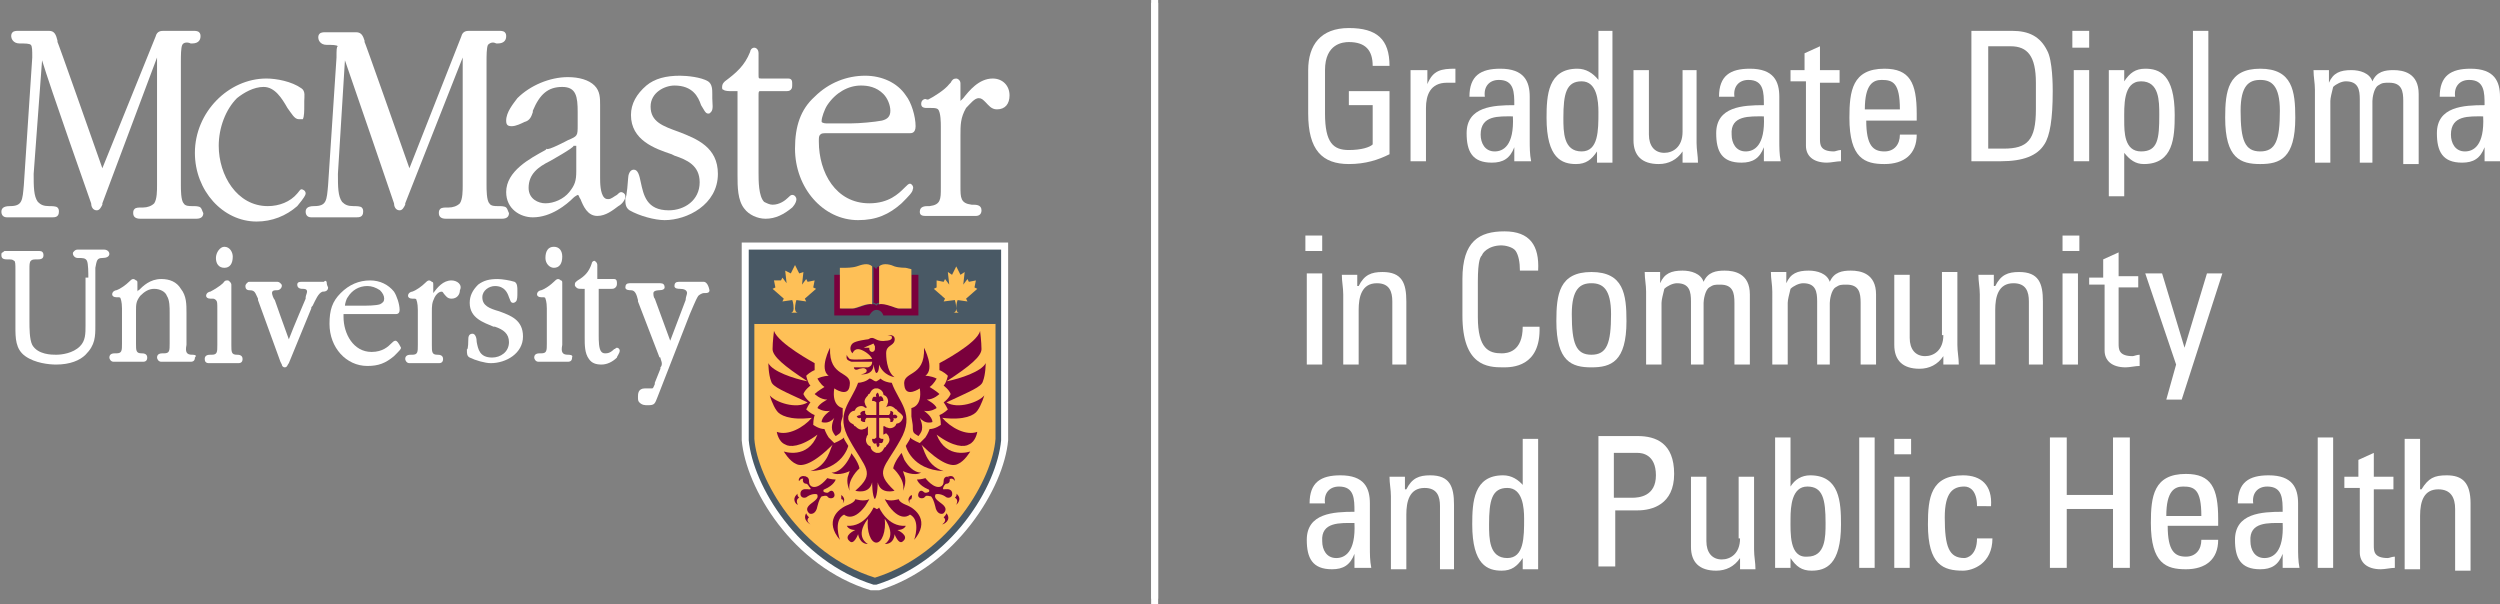 <svg xmlns="http://www.w3.org/2000/svg" xmlns:xlink="http://www.w3.org/1999/xlink" version="1.1" id="Layer_1" x="0px" y="0px" viewBox="0 0 178.3 43.1" style="enable-background:new 0 0 178.3 43.1;" xml:space="preserve"><rect x="0" y="0" width="178.3" height="43.1" fill="#808080" stroke="none"/> <style type="text/css"> .st0{clip-path:url(#SVGID_00000021109494319154935070000002115659950015338399_);fill:#FFFFFF;} .st1{fill:#FFFFFF;} .st2{fill:#495965;} .st3{fill:#FEC057;} .st4{fill:#7A003C;} </style> <g> <g> <defs> <rect id="SVGID_1_" y="2.2" width="72" height="39.9"></rect> </defs> <clipPath id="SVGID_00000080921847466247673810000012184611913794234558_"> <use xlink:href="#SVGID_1_" style="overflow:visible;"></use> </clipPath> <path style="clip-path:url(#SVGID_00000080921847466247673810000012184611913794234558_);fill:#FFFFFF;" d="M14.3,14.8 c-0.1-0.1-0.4-0.1-0.5-0.1c0,0,0,0-0.1,0c-0.2,0-0.5,0-0.6-0.2c-0.2-0.2-0.2-1-0.2-1.3v-0.1V4.6c0-0.1,0-0.2,0-0.2 c0-0.4,0-1,0.1-1.2C13.1,3,13.4,3,13.6,3.1c0,0,0.1,0,0.1,0c0.5,0,0.6-0.3,0.6-0.5c0-0.1,0-0.2-0.1-0.3c-0.1-0.1-0.3-0.1-0.4-0.1 c0,0-0.1,0-0.1,0h-2c-0.2,0-0.5,0-0.6,0.4L7.3,12c-0.6-1.7-3.2-9.1-3.2-9c0-0.1,0-0.1,0-0.1C4,2.5,3.9,2.2,3.5,2.2H1.4 c0,0-0.1,0-0.1,0c-0.1,0-0.3,0-0.4,0.1C0.8,2.4,0.8,2.5,0.8,2.6c0,0.1,0.1,0.5,0.6,0.5c0.4,0,0.7,0,0.8,0.1 c0.1,0.1,0.1,0.4,0.1,0.9c0,0-0.6,9.1-0.6,9.1c-0.1,1.1-0.1,1.5-1,1.5c-0.5,0-0.6,0.2-0.6,0.4c0,0.2,0.1,0.4,0.4,0.4 c0.3,0,0.5,0,0.8,0c0.3,0,0.5,0,0.8,0c0.3,0,0.5,0,0.8,0c0.3,0,0.6,0,0.8,0c0.2,0,0.5,0,0.5-0.4c0-0.1,0-0.2-0.1-0.3 c-0.1-0.1-0.4-0.1-0.6-0.1h0c-0.4,0-0.6-0.1-0.8-0.3c-0.3-0.4-0.3-1.1-0.3-2L3,4.3C3.5,6,6.5,14.5,6.5,14.5l0,0 c0,0.2,0.1,0.5,0.4,0.5c0.2,0,0.3-0.2,0.4-0.4c0,0,0,0,0-0.1l3.9-10.4v9v0.1c0,0.4,0,1-0.2,1.3c-0.2,0.2-0.5,0.3-0.8,0.3 c0,0,0,0-0.1,0c-0.2,0-0.4,0-0.5,0.1c-0.1,0.1-0.1,0.2-0.1,0.3c0,0.2,0.1,0.4,0.5,0.4c0.4,0,0.7,0,1.1,0c0.4,0,0.7,0,1.1,0 c0.3,0,0.6,0,0.9,0c0.3,0,0.6,0,0.9,0c0.4,0,0.5-0.2,0.5-0.4C14.4,15,14.4,14.9,14.3,14.8"></path> <path style="clip-path:url(#SVGID_00000080921847466247673810000012184611913794234558_);fill:#FFFFFF;" d="M21.3,8.5 c-0.3,0-0.5-0.4-0.8-0.8c-0.4-0.7-0.9-1.5-1.7-1.5c-0.7,0-1.4,0.4-1.9,0.8c-0.8,0.8-1.3,2.1-1.3,3.4c0,2.1,1.3,4.3,3.5,4.3 c0.8,0,1.6-0.3,2.1-0.9c0,0,0,0,0,0c0.1-0.1,0.2-0.3,0.3-0.3c0.1,0,0.3,0.1,0.3,0.3c0,0.1-0.1,0.3-0.6,0.9 c-0.8,0.7-1.8,1.1-2.9,1.1c-2.4,0-4.4-2.2-4.4-4.9c0-2.9,2.4-5.3,5.1-5.3c0.7,0,1.8,0.2,2.5,0.7c0.3,0.2,0.2,0.6,0.2,0.9 c0,0.1,0,0.1,0,0.2c0,0,0,0.1,0,0.1c0,0.4,0,0.8-0.1,1C21.5,8.5,21.4,8.5,21.3,8.5"></path> <path style="clip-path:url(#SVGID_00000080921847466247673810000012184611913794234558_);fill:#FFFFFF;" d="M36.1,14.8 c-0.1-0.1-0.4-0.1-0.5-0.1c0,0,0,0-0.1,0c-0.2,0-0.5,0-0.6-0.2c-0.2-0.2-0.2-1-0.2-1.3v-0.1V4.6c0-0.1,0-0.2,0-0.2 c0-0.4,0-1,0.1-1.2C35,3,35.2,3,35.4,3.1c0,0,0.1,0,0.1,0c0.5,0,0.6-0.3,0.6-0.5c0-0.1,0-0.2-0.1-0.3c-0.1-0.1-0.3-0.1-0.4-0.1 c0,0-0.1,0-0.1,0h-2c-0.2,0-0.5,0-0.6,0.4L29.2,12c-0.6-1.7-3.2-9.1-3.2-9c0-0.1,0-0.1,0-0.1c-0.1-0.3-0.2-0.6-0.6-0.6h-2.1 c0,0-0.1,0-0.1,0c-0.1,0-0.3,0-0.4,0.1c-0.1,0.1-0.1,0.2-0.1,0.3c0,0.1,0.1,0.5,0.6,0.5c0.4,0,0.7,0,0.8,0.1C24,3.3,24,3.6,24,4.1 c0,0-0.6,9.1-0.6,9.1c-0.1,1.1-0.1,1.5-1,1.5c-0.5,0-0.6,0.2-0.6,0.4c0,0.2,0.1,0.4,0.4,0.4c0.3,0,0.5,0,0.8,0c0.3,0,0.5,0,0.8,0 c0.3,0,0.5,0,0.8,0c0.3,0,0.6,0,0.8,0c0.2,0,0.5,0,0.5-0.4c0-0.1,0-0.2-0.1-0.3c-0.1-0.1-0.4-0.1-0.6-0.1h0 c-0.4,0-0.6-0.1-0.8-0.3c-0.3-0.4-0.3-1.1-0.3-2l0.5-8.1c0.6,1.7,3.5,10.2,3.5,10.2l0,0c0,0.2,0.1,0.5,0.4,0.5 c0.2,0,0.3-0.2,0.4-0.4c0,0,0,0,0-0.1L33,4.1v9l0,0.1c0,0.4,0,1-0.2,1.3c-0.2,0.2-0.5,0.3-0.8,0.3c0,0,0,0-0.1,0 c-0.2,0-0.4,0-0.5,0.1c-0.1,0.1-0.1,0.2-0.1,0.3c0,0.2,0.1,0.4,0.5,0.4c0.4,0,0.7,0,1.1,0c0.4,0,0.7,0,1.1,0c0.3,0,0.6,0,0.9,0 c0.3,0,0.6,0,0.9,0c0.4,0,0.5-0.2,0.5-0.4C36.2,15,36.2,14.9,36.1,14.8"></path> </g> <path class="st1" d="M39.2,11.5c-0.8,0.4-1.5,0.9-1.5,1.9c0,0.8,0.7,1.1,1.2,1.1c0.6,0,1.3-0.3,1.7-0.8c0.4-0.5,0.5-0.8,0.5-1.5 v-1.3c0,0,0,0,0-0.1c0-0.3,0-0.4,0-0.4c0,0,0,0,0,0c0,0,0,0,0,0c0,0-0.1,0-0.1,0c0,0-0.1,0-0.1,0l0,0C41,10.5,39.2,11.5,39.2,11.5 M40.5,10c0.7-0.3,0.7-0.3,0.7-1.1V8c0-1.1-0.1-1.8-1.1-1.8c-1,0-1.6,0.5-2.1,1.7c0,0,0,0.1,0,0.1c-0.1,0.3-0.2,0.6-0.6,0.7 c-0.2,0.1-0.6,0.3-0.9,0.3c-0.3,0-0.4-0.1-0.4-0.4c0-0.6,0.5-1.2,0.8-1.6c0.9-0.9,2.3-1.5,3.6-1.5c0.8,0,1.5,0.2,1.9,0.6 c0.4,0.4,0.4,0.9,0.4,1.4l0,0.2v5v0c0,0.3,0,1.1,0.3,1.4c0.1,0.1,0.2,0.1,0.3,0.1c0.2,0,0.4-0.2,0.6-0.3c0.1-0.1,0.2-0.2,0.3-0.2 c0.1,0,0.3,0.1,0.3,0.3c0,0.3-0.3,0.6-0.5,0.7l0,0c-0.4,0.3-0.9,0.7-1.5,0.7c-0.7,0-1-0.7-1.2-1.2c-0.1-0.1-0.1-0.3-0.2-0.3 c0,0,0,0,0,0c0,0,0,0,0,0c0,0-0.2,0.1-0.3,0.2c-0.5,0.5-1.6,1.4-2.9,1.4c-0.9,0-1.9-0.6-1.9-1.8c0-1.5,1.7-2.4,2.8-3l0.1-0.1 C39,10.8,40.5,10,40.5,10"></path> <path class="st1" d="M44.8,12.7L44.8,12.7c0-0.2,0.1-0.6,0.4-0.6c0.3,0,0.4,0.4,0.5,0.9c0.2,0.9,0.4,2,2,2c1.1,0,2.2-0.7,2.2-2 c0-1.2-0.9-1.6-1.8-1.9c0,0-0.2-0.1-0.2-0.1c-1.2-0.4-2.9-1-2.9-2.8c0-0.8,0.4-1.5,1.1-2.1c0.6-0.5,1.4-0.7,2.4-0.7 c0.5,0,1.5,0.1,2,0.4c0.3,0.2,0.3,0.6,0.3,0.9c0,0.1,0,0.1,0,0.2c0,0,0,0.1,0,0.1c0,0.4,0.1,0.8-0.1,1c-0.1,0.1-0.1,0.1-0.2,0.1 c-0.2,0-0.3-0.3-0.5-0.6c-0.2-0.6-0.6-1.4-1.9-1.4c-0.7,0-1.7,0.5-1.7,1.5c0,1.1,0.9,1.4,2,1.8c1.3,0.5,2.8,1.1,2.8,3 c0,2.2-2.2,3.3-3.8,3.3c-0.7,0-1.8-0.3-2.5-0.7c-0.3-0.2-0.3-0.5-0.3-0.8l0-0.1C44.7,14.2,44.8,12.7,44.8,12.7"></path> <path class="st1" d="M56.8,14.2c0-0.1-0.1-0.3-0.3-0.3c-0.1,0-0.2,0.1-0.3,0.2c-0.2,0.2-0.6,0.5-1.1,0.5c-0.2,0-0.4-0.1-0.6-0.2 c-0.4-0.4-0.4-1.5-0.4-2.1v0V6.8c0-0.2,0-0.3,0.1-0.3c0,0,0.2,0,0.3,0c0.1,0,0.1,0,0.2,0h1.1c0.1,0,0.1,0,0.2,0 c0.2,0,0.3,0,0.4-0.1c0.1-0.1,0.1-0.2,0.1-0.4c0-0.2,0-0.4-0.3-0.4c0,0-1.9,0-1.9,0c-0.2,0-0.2,0-0.2-0.3V3.8 c0-0.3-0.2-0.4-0.3-0.4c-0.2,0-0.3,0.2-0.3,0.3c-0.4,1-1,1.5-1.8,2.1c0,0,0,0,0,0c-0.1,0.1-0.2,0.2-0.2,0.4c0,0.1,0,0.2,0.1,0.2 c0.1,0.1,0.4,0.1,0.6,0.1c0,0,0,0,0.1,0c0,0,0.1,0,0.1,0c0.1,0,0.2,0,0.2,0c0,0,0,0,0,0.2v5.5l0,0.3c0,0.8,0,1.8,0.5,2.4 c0.3,0.4,0.9,0.7,1.5,0.7c0.7,0,1.3-0.3,1.9-0.8C56.5,14.8,56.8,14.5,56.8,14.2"></path> <path class="st1" d="M59,7.5c0.6-0.9,1.5-1.4,2.4-1.4c0.5,0,1.1,0.1,1.6,0.6c0.3,0.3,0.5,0.8,0.5,1.2c0,0.4-0.2,0.6-0.6,0.7 c-0.5,0.1-1.6,0.2-2.2,0.2h-1.6c0,0-0.1,0-0.1,0c-0.1,0-0.3,0-0.4-0.1c0,0,0,0,0-0.1C58.6,8.4,58.8,7.8,59,7.5 M64.9,13.1 c-0.1,0-0.2,0.1-0.4,0.3c-0.4,0.4-1.1,1.1-2.5,1.1c-2.4,0-3.6-2.2-3.6-4.4c0-0.3,0-0.4,0.1-0.5c0.1-0.1,0.2-0.1,0.5-0.1l0.1,0h5.8 c0.1,0,0.4,0,0.4-0.5c0-0.7-0.3-1.7-0.7-2.2c-0.6-0.9-1.7-1.4-2.9-1.4c-1.3,0-2.6,0.5-3.6,1.5c-1,0.9-1.4,2.1-1.4,3.7 c0,2.8,2,5.1,4.5,5.1c1.3,0,2.2-0.4,3.1-1.2l0,0c0.5-0.5,0.8-0.8,0.8-1C65.2,13.3,65,13.1,64.9,13.1"></path> <path class="st1" d="M70.8,5.6c-1,0-1.7,0.9-2.1,1.4c-0.1,0.1-0.1,0.1-0.2,0.2c0,0,0-0.1,0-0.2c0,0,0,0,0-0.1V6l0,0 c0-0.1,0-0.2-0.1-0.3c0,0-0.1-0.1-0.2-0.1c-0.2,0-0.3,0.1-0.4,0.3c0,0,0,0-0.1,0.1c-0.3,0.4-1.1,0.9-1.5,1.1c0,0-0.1,0-0.1,0 C66,7,65.7,7.1,65.7,7.4c0,0.2,0.1,0.3,0.4,0.3h0.3c0.2,0,0.4,0,0.5,0.1c0.2,0.2,0.2,1,0.2,1.2l0,0.1v4c0,0.1,0,0.2,0,0.3 c0,0.8,0,1.2-0.8,1.3c0,0-0.1,0-0.1,0c-0.2,0-0.6,0-0.6,0.4c0,0.2,0.1,0.3,0.4,0.3c0.3,0,0.6,0,0.9,0c0.3,0,0.6,0,0.9,0 c0.3,0,0.6,0,0.9,0c0.3,0,0.6,0,0.9,0c0.2,0,0.4-0.1,0.4-0.4c0-0.4-0.4-0.4-0.6-0.4c0,0-0.1,0-0.1,0c-0.8-0.1-0.8-0.5-0.8-1.3 c0-0.1,0-0.2,0-0.3V9.8V9.7c0-0.8,0-1.3,0.4-2C69.2,7.4,69.5,7,69.8,7c0.2,0,0.3,0.1,0.5,0.3c0.2,0.2,0.4,0.5,0.8,0.5 c0.6,0,0.9-0.4,0.9-1C72,6.1,71.5,5.6,70.8,5.6"></path> <path class="st1" d="M6.3,19.8L6.3,19.8c0-0.3,0-1-0.1-1.2c-0.1-0.2-0.3-0.2-0.6-0.2h0c-0.1,0-0.2,0-0.3-0.1c0,0-0.1-0.1-0.1-0.2 c0-0.1,0-0.1,0.1-0.2c0.1-0.1,0.2-0.1,0.3-0.1c0.2,0,0.3,0,0.5,0c0.2,0,0.3,0,0.5,0c0.1,0,0.3,0,0.4,0c0.1,0,0.3,0,0.4,0 c0.3,0,0.4,0.2,0.4,0.3c0,0.2-0.2,0.3-0.5,0.3c-0.4,0-0.4,0.2-0.5,0.7c0,0.1,0,0.1,0,0.2c0,0,0,3.9,0,3.9c0,0.8,0,1.4-0.7,2.1 C5.7,25.7,5,26,4,26c-0.5,0-1.5-0.1-2.2-0.6c-0.7-0.5-0.7-1.3-0.7-2.1v-0.1v-3.9v-0.1c0-0.3,0-0.6-0.1-0.6 c-0.1-0.1-0.2-0.1-0.5-0.1c-0.3,0-0.4-0.1-0.4-0.3c0-0.1,0-0.2,0.1-0.2c0.1-0.1,0.1-0.1,0.2-0.1c0.2,0,0.4,0,0.6,0 c0.2,0,0.4,0,0.6,0c0.2,0,0.4,0,0.6,0c0.2,0,0.4,0,0.6,0c0.2,0,0.3,0.1,0.3,0.3c0,0.2-0.1,0.3-0.4,0.3c-0.3,0-0.4,0-0.5,0.1 c-0.1,0.1-0.1,0.3-0.1,0.6v0.1v3.5v0.1c0,0.5,0,1.3,0.2,1.7c0.4,0.7,1.4,0.7,1.7,0.7c0.4,0,1.2-0.1,1.7-0.6 c0.4-0.4,0.4-0.9,0.4-1.5v0V19.8z"></path> <path class="st1" d="M13.7,25.3C13.7,25.3,13.7,25.3,13.7,25.3c-0.4,0-0.5-0.2-0.4-0.7c0-0.1,0-0.1,0-0.2v-2v-0.1 c0-0.6,0-1.2-0.4-1.7c-0.3-0.5-0.8-0.7-1.4-0.7c-0.8,0-1.3,0.5-1.6,0.8c0,0-0.1,0-0.1,0.1v-0.6l0,0c0-0.1,0-0.2-0.1-0.2 c0,0-0.1-0.1-0.2-0.1c-0.1,0-0.2,0.1-0.3,0.2c0,0,0,0,0,0c-0.2,0.2-0.6,0.5-0.9,0.6c0,0,0,0,0,0c-0.1,0-0.3,0.1-0.3,0.3 c0,0.1,0.1,0.2,0.3,0.2h0.1c0.1,0,0.2,0,0.2,0.1c0,0,0.1,0.2,0.1,0.7v0v2.3c0,0.1,0,0.1,0,0.2c0,0.5,0,0.7-0.4,0.7c0,0,0,0-0.1,0 c-0.1,0-0.4,0-0.4,0.3c0,0.1,0.1,0.3,0.3,0.3c0.2,0,0.4,0,0.5,0c0.2,0,0.4,0,0.5,0c0.2,0,0.3,0,0.5,0c0.2,0,0.4,0,0.6,0 c0.2,0,0.3-0.1,0.3-0.3c0-0.3-0.3-0.3-0.4-0.3c0,0,0,0,0,0c-0.4,0-0.4-0.2-0.4-0.7c0-0.1,0-0.1,0-0.2v-2.1c0-0.5,0-0.7,0.3-1.1 c0.3-0.3,0.6-0.5,1-0.5c0.4,0,0.8,0.2,0.9,0.5c0.2,0.3,0.2,0.8,0.2,1.2v2c0,0.1,0,0.1,0,0.2c0,0.5,0,0.7-0.4,0.7c0,0,0,0-0.1,0 c-0.1,0-0.4,0-0.4,0.3c0,0.1,0.1,0.3,0.3,0.3c0.2,0,0.4,0,0.5,0c0.2,0,0.4,0,0.5,0c0.2,0,0.3,0,0.5,0c0.2,0,0.4,0,0.6,0 c0.2,0,0.3-0.1,0.3-0.3C14.1,25.3,13.8,25.3,13.7,25.3"></path> <path class="st1" d="M16.5,24.4c0,0.1,0,0.1,0,0.2c0,0.5,0,0.7,0.4,0.7c0,0,0,0,0,0c0.1,0,0.4,0,0.4,0.3c0,0.2-0.1,0.3-0.3,0.3 c-0.2,0-0.4,0-0.6,0c-0.2,0-0.3,0-0.5,0c-0.2,0-0.4,0-0.5,0c-0.2,0-0.4,0-0.5,0c-0.2,0-0.3-0.1-0.3-0.3c0-0.3,0.3-0.3,0.4-0.3 c0,0,0,0,0.1,0c0.4,0,0.4-0.2,0.4-0.7c0-0.1,0-0.1,0-0.2v-2.3v0c0-0.5,0-0.6-0.1-0.7c0,0-0.1-0.1-0.2-0.1H15 c-0.2,0-0.3-0.1-0.3-0.2c0-0.2,0.2-0.3,0.3-0.3c0,0,0,0,0,0c0.2-0.1,0.7-0.4,0.9-0.6c0,0,0,0,0,0c0.1-0.1,0.1-0.2,0.3-0.2 c0.1,0,0.1,0,0.2,0.1c0.1,0.1,0.1,0.2,0.1,0.2v0V24.4z M15.4,18.4c0-0.4,0.3-0.8,0.6-0.8c0.4,0,0.6,0.4,0.6,0.7 c0,0.5-0.2,0.8-0.6,0.8C15.6,19.1,15.4,18.8,15.4,18.4"></path> <path class="st1" d="M23.3,20.1c-0.1-0.1-0.1-0.1-0.2,0c0,0,0,0,0,0h-1.6c-0.1,0-0.3,0-0.3,0.2c0,0.3,0.3,0.3,0.4,0.3 c0.1,0,0.3,0,0.3,0.2c0,0.1-0.1,0.3-0.1,0.4c0,0,0,0.1,0,0.1c0,0-0.9,2.1-1.2,2.9c-0.3-0.8-1-2.8-1-2.8l0,0 c-0.1-0.1-0.2-0.4-0.2-0.5c0-0.2,0.2-0.2,0.3-0.2c0,0,0,0,0,0c0.1,0,0.2,0,0.3-0.1c0,0,0.1-0.1,0.1-0.2c0-0.1,0-0.1-0.1-0.2 c-0.1-0.1-0.2-0.1-0.2-0.1l0,0h-2l0,0c-0.1,0-0.1,0-0.2,0.1c0,0-0.1,0.1-0.1,0.2c0,0.2,0.1,0.3,0.3,0.3c0.4,0,0.4,0.2,0.6,0.6 c0,0,0,0.1,0,0.1c0,0,1.6,4.4,1.6,4.4l0.1,0.2c0,0.1,0.1,0.2,0.2,0.2c0.2,0,0.2-0.2,0.3-0.3c0,0,0,0,0,0l0,0l0,0l1.6-3.9 c0-0.1,0-0.1,0.1-0.2c0.2-0.4,0.4-0.9,0.7-1c0,0,0,0,0,0c0.1,0,0.4,0,0.4-0.3C23.3,20.3,23.3,20.2,23.3,20.1"></path> <path class="st1" d="M24.8,21.2c0.3-0.5,0.8-0.8,1.4-0.8c0.3,0,0.6,0.1,0.9,0.3c0.2,0.2,0.3,0.4,0.3,0.6c0,0.2-0.1,0.3-0.3,0.4 c-0.3,0.1-0.9,0.1-1.3,0.1h-0.9c0,0,0,0-0.1,0c0,0-0.2,0-0.2,0c0,0,0,0,0,0C24.6,21.7,24.7,21.3,24.8,21.2 M28.2,24.3 c-0.1,0-0.2,0.1-0.3,0.2c-0.2,0.2-0.6,0.6-1.4,0.6c-1.3,0-2-1.3-2-2.5c0-0.2,0-0.2,0-0.2c0,0,0.1,0,0.2,0h0.1h3.4 c0.1,0,0.3,0,0.3-0.3c0-0.4-0.2-1-0.4-1.3c-0.4-0.5-1-0.8-1.7-0.8c-0.8,0-1.5,0.3-2.1,0.9c-0.6,0.6-0.8,1.2-0.8,2.2 c0,1.7,1.2,3,2.7,3c0.8,0,1.3-0.2,1.9-0.7c0.4-0.4,0.5-0.5,0.5-0.6C28.4,24.4,28.3,24.3,28.2,24.3"></path> <path class="st1" d="M32.2,20c-0.6,0-1,0.5-1.3,0.9v-0.6v0c0-0.1,0-0.2-0.1-0.2c0,0-0.1-0.1-0.2-0.1c-0.1,0-0.2,0.1-0.3,0.2 c0,0,0,0,0,0c-0.2,0.2-0.6,0.5-0.9,0.6c0,0,0,0,0,0c-0.1,0-0.3,0.1-0.3,0.3c0,0.1,0.1,0.2,0.3,0.2h0.1c0.1,0,0.2,0,0.2,0.1 c0,0,0.1,0.2,0.1,0.7l0,0v2.3c0,0.1,0,0.1,0,0.2c0,0.5,0,0.7-0.4,0.7c0,0,0,0-0.1,0c-0.1,0-0.4,0-0.4,0.3c0,0.1,0.1,0.3,0.3,0.3 c0.2,0,0.4,0,0.5,0c0.2,0,0.4,0,0.5,0c0.2,0,0.3,0,0.5,0c0.2,0,0.4,0,0.6,0c0.2,0,0.3-0.1,0.3-0.3c0-0.3-0.3-0.3-0.4-0.3 c0,0,0,0,0,0c-0.4,0-0.4-0.2-0.4-0.7c0-0.1,0-0.1,0-0.2v-2v-0.1c0-0.5,0-0.7,0.2-1.1c0.1-0.2,0.3-0.4,0.5-0.4 c0.1,0,0.1,0.1,0.2,0.2c0.1,0.1,0.2,0.3,0.5,0.3c0.4,0,0.6-0.3,0.6-0.6C33,20.3,32.6,20,32.2,20"></path> <path class="st1" d="M33.4,24.2L33.4,24.2c0-0.1,0-0.4,0.3-0.4c0.2,0,0.3,0.3,0.3,0.6c0.1,0.5,0.2,1.1,1.1,1.1 c0.6,0,1.2-0.4,1.2-1.1c0-0.6-0.4-0.9-1-1.1c0,0-0.1,0-0.1,0c-0.7-0.3-1.7-0.6-1.7-1.7c0-0.5,0.2-0.9,0.6-1.3 c0.4-0.3,0.8-0.4,1.4-0.4c0.3,0,0.9,0.1,1.2,0.2c0.2,0.1,0.2,0.4,0.2,0.6c0,0,0,0.1,0,0.1c0,0,0,0,0,0.1c0,0.2,0,0.5-0.1,0.6 c0,0-0.1,0.1-0.2,0.1c-0.2,0-0.2-0.2-0.3-0.4c-0.1-0.3-0.3-0.8-1-0.8c-0.4,0-0.9,0.3-0.9,0.8c0,0.6,0.5,0.8,1.2,1 c0.8,0.3,1.7,0.6,1.7,1.8c0,1.2-1.2,1.9-2.3,1.9c-0.4,0-1.1-0.2-1.5-0.4c-0.2-0.1-0.2-0.3-0.2-0.5l0-0.1 C33.4,25,33.4,24.2,33.4,24.2"></path> <path class="st1" d="M39.5,19.1c0.4,0,0.6-0.3,0.6-0.8c0-0.4-0.2-0.7-0.6-0.7c-0.4,0-0.6,0.3-0.6,0.8 C38.9,18.8,39.2,19.1,39.5,19.1"></path> <path class="st1" d="M40.5,25.3C40.5,25.3,40.5,25.3,40.5,25.3c-0.4,0-0.5-0.2-0.4-0.7c0-0.1,0-0.1,0-0.2v-4.2v0 c0-0.1,0-0.2-0.1-0.2c0,0-0.1-0.1-0.2-0.1c-0.1,0-0.2,0.1-0.3,0.2c0,0,0,0,0,0c-0.2,0.2-0.6,0.5-0.9,0.6c0,0,0,0,0,0 c-0.1,0-0.3,0.1-0.3,0.3c0,0.1,0.1,0.2,0.3,0.2h0.1c0.1,0,0.2,0,0.2,0.1c0,0,0.1,0.2,0.1,0.7l0,0v2.3c0,0.1,0,0.1,0,0.2 c0,0.5,0,0.7-0.4,0.7c0,0,0,0-0.1,0c-0.1,0-0.4,0-0.4,0.3c0,0.1,0.1,0.3,0.3,0.3c0.2,0,0.4,0,0.5,0c0.2,0,0.4,0,0.5,0 c0.2,0,0.3,0,0.5,0c0.2,0,0.4,0,0.6,0c0.2,0,0.3-0.1,0.3-0.3C40.9,25.3,40.6,25.3,40.5,25.3"></path> <path class="st1" d="M44.2,25c0-0.1-0.1-0.2-0.2-0.2c-0.1,0-0.1,0.1-0.2,0.1c-0.1,0.1-0.3,0.3-0.6,0.3c-0.1,0-0.2,0-0.3-0.1 c-0.2-0.2-0.2-0.8-0.2-1.2v0v-3.2c0-0.1,0-0.1,0-0.1c0,0,0.1,0,0.1,0c0,0,0.1,0,0.1,0h0.6c0,0,0.1,0,0.1,0c0.1,0,0.2,0,0.3-0.1 c0.1-0.1,0.1-0.2,0.1-0.3c0-0.1,0-0.3-0.2-0.3c0,0-1.1,0-1.1,0c0,0,0,0-0.1,0c0,0,0,0,0-0.1v-0.9c0-0.2-0.2-0.3-0.2-0.3 c-0.1,0-0.2,0.1-0.2,0.2c-0.2,0.6-0.5,0.9-1,1.2c0,0,0,0,0,0c-0.1,0.1-0.2,0.1-0.2,0.3c0,0.1,0,0.1,0.1,0.2 c0.1,0.1,0.2,0.1,0.4,0.1c0,0,0,0,0,0c0,0,0.1,0,0.1,0c0,0,0.1,0,0.1,0c0,0,0,0,0,0.1v3.2l0,0.2c0,0.5,0,1.1,0.3,1.5 c0.2,0.3,0.5,0.4,0.9,0.4c0.4,0,0.8-0.2,1.1-0.5C44,25.4,44.2,25.2,44.2,25"></path> <path class="st1" d="M50.2,20.1h-1.8c-0.2,0-0.3,0.1-0.3,0.3c0,0.2,0.3,0.2,0.4,0.2c0.3,0,0.5,0.1,0.5,0.3c0,0.1-0.1,0.3-0.1,0.5 l0,0c0,0-0.8,2.1-1.1,2.9c-0.3-0.8-1.1-3-1.1-3l0,0c-0.1-0.1-0.1-0.3-0.1-0.4c0-0.2,0.4-0.2,0.4-0.2c0.3,0,0.4-0.1,0.4-0.2 c0-0.2-0.1-0.3-0.3-0.3h-2.2c-0.2,0-0.3,0.1-0.3,0.3c0,0.2,0.3,0.2,0.4,0.2c0.3,0,0.4,0.3,0.5,0.7c0,0,0,0.1,0,0.1 c0,0,1.5,3.9,1.5,3.9c0,0,0,0.1,0.1,0.1c0,0.1,0.1,0.3,0.1,0.4c0,0.1,0,0.2-0.1,0.3c0,0,0,0,0,0.1l-0.4,1c0,0,0,0.1,0,0.1 c-0.1,0.2-0.1,0.3-0.2,0.3c-0.1,0-0.3,0-0.4,0l-0.1,0c-0.5,0-0.5,0.4-0.5,0.6c0,0.2,0,0.3,0.1,0.4c0.2,0.2,0.4,0.2,0.6,0.2h0 c0.5,0,0.5-0.1,0.7-0.6c0,0,0,0,0,0c0,0,2.3-5.9,2.3-5.9c0.1-0.2,0.4-1,0.6-1.3c0.1-0.1,0.3-0.2,0.4-0.2c0,0,0,0,0.1,0 c0.1,0,0.3,0,0.3-0.2C50.5,20.2,50.3,20.1,50.2,20.1"></path> <path class="st1" d="M71.9,17.6v0.3v0.3v13.2c-0.3,3.4-3.7,9-9.2,10.7l-0.1,0l-0.1,0l-0.1,0l-0.1,0l-0.1,0l-0.1,0 c-5.6-1.7-8.9-7.3-9.2-10.7c0,0,0-0.1,0-13.2v-0.3v-0.3v-0.3h0.3h0.3h0.3h8.6h0h8.6h0.3h0.3h0.3V17.6z"></path> <path class="st2" d="M71.3,17.8h-0.3h-8.6h0h-8.6h-0.3h-0.1v0.1v0.3c0,4,0,13.2,0,13.2c0.3,3.2,3.5,8.6,8.9,10.3l0.1,0l0,0l0,0 l0.1,0c5.4-1.7,8.6-7,8.9-10.3V18.2v-0.3v-0.1H71.3z"></path> <path class="st3" d="M62.4,23.1h8.6v8.2c-0.2,2.8-3.2,8.2-8.6,9.9c-5.4-1.7-8.4-7.1-8.6-9.9v-8.2H62.4L62.4,23.1z"></path> <path class="st4" d="M61.4,26.7c0,0,0.9,0.1,0.9-0.7c0,0,0.1,0.6,0.2,0.6c0.2,0,0.2-0.6,0.2-0.6c0.3,0.8,1.1,0.9,1.1,0.9 c-0.6-0.4-0.6-1.6-0.6-1.7c0-0.6,0.5-0.5,0.6-0.9c0.1-0.5-0.5-0.4-0.5-0.4s0.2,0,0.3,0.1c0.1,0.3-0.4,0.3-0.4,0.3 c-0.6,0.1-0.8-0.2-1-0.2c-0.2,0-0.2,0.1-0.3,0.1c0,0-0.9,0.1-1.1,0.3c-0.2,0.2-0.2,0.5,0,0.7c0,0,0.1-0.3,0.4-0.3 c0.3,0,0.9,0.4,1,0.7c-0.1,0-1.4,0.1-1.6,0c-0.1-0.1-0.2-0.2-0.2-0.3c0,0-0.1,0.3,0.1,0.4c0.2,0.1,0.2,0.1,0.3,0.1 c0.1,0,1.3,0,1.4,0c0,0.1,0,0.3-0.3,0.4l-1,0c0,0,0,0.3,0.4,0.1c0.1,0,0.3-0.1,0.4,0C61.8,26.3,62,26.6,61.4,26.7"></path> <path class="st4" d="M62,35.6c-0.4,0.2-1,0-1,0s0,0.2-0.5,0.4c-0.8,0.3-1.7,1.2-0.6,2.5c0,0-0.5-1.4,0.3-1.8c0,0,0.6,0.6,1.5-0.6 C61.9,35.8,62,35.6,62,35.6"></path> <path class="st4" d="M60,30.5c0,0.4-0.1,0.4-0.4,0.6c0,0-0.1-0.1-0.2-0.3c-0.2-0.4,0.1-1,0.1-1c-0.4,0.5-0.9,0.3-0.9,0.3 c0-0.4,0.6-0.8,0.6-0.8c-0.5,0.1-0.9-0.2-0.9-0.2c0.1-0.3,0.7-0.6,0.7-0.6c-0.5,0-0.9-0.4-0.9-0.4c0.2-0.2,0.7-0.5,0.7-0.5 c-0.3-0.2-0.5-0.6-0.5-0.6c0.4-0.2,0.8-0.2,0.8-0.2c-0.7-0.5,0.1-2,0.1-2c-0.1,2.2,1.6,1.6,1.4,2.7c-0.1,0.9-1.1,0.2-1.1,0.2 c-0.2,1.3,0.6,1.4,0.6,1.4s0,0.3,0,0.6C59.9,30.3,60,30.3,60,30.5"></path> <path class="st4" d="M57.8,33.6c2.3-0.1,2.7-1.8,2.7-1.8c-0.2-0.3-0.3-0.5-0.3-0.5s0-0.1,0-0.1c-0.2,0.2-0.7,0.4-0.7,0.4 s-0.3-0.3-0.4-0.4c-0.2-0.3-0.3-0.6-0.3-0.6c-0.4,0-0.8-0.3-0.8-0.3c0-0.4,0.1-0.7,0.1-0.7c-0.3-0.1-0.6-0.4-0.6-0.4 c0.2-0.4,0.3-0.5,0.3-0.5c-0.4-0.3-0.5-0.6-0.5-0.6c0.1-0.3,0.5-0.6,0.5-0.6c-0.2-0.2-0.3-0.7-0.3-0.7c0.3-0.3,0.6-0.4,0.6-0.4 c0-0.2,0-0.4,0-0.5c0,0-2.6-1.4-2.9-2.3c0,0-0.1,0.8-0.1,1.3c0,0.5,0.8,1.2,2.5,2.3c-1-0.2-2.5-0.7-2.8-1.3c0,0,0,0.8,0.2,1.3 c0.1,0.4,0.9,0.7,2.6,1.5c-0.8,0.5-2.3,0-2.7-0.5c0,0,0.2,0.7,0.5,1.1c0.2,0.3,0.9,0.7,2.5,0.5c-0.6,0.7-1.7,1.3-2.5,1 c0,0,0.1,0.7,0.6,0.9c0.3,0.2,1.1,0.2,2.3-0.7c-0.7,1.8-2.4,1.2-2.4,1.2s0.4,0.7,0.9,0.9c0.4,0.2,1.2,0,2.6-1.4 C59.2,31.9,59.1,33.2,57.8,33.6"></path> <path class="st4" d="M60.7,32.3c0,0,0.5,0.6,0.6,1.1c0,0-0.9,0.8-0.7,1.6c0,0-0.3-0.6-0.1-1.1c0,0,0.1-0.3,0.1-0.3 s-0.8,0.4-1.3,0.1c0,0,0.6,0.1,1.2-0.9C60.8,32.3,60.7,32.3,60.7,32.3"></path> <path class="st4" d="M57.7,34.9c-0.1,0-0.5-0.1-0.6,0.2c-0.1,0.4,0.3,0.5,0.5,0.3c0.3-0.2,0.7-0.2,0.7-0.1c0,0.1,0.1,0.2-0.3,0.5 c-0.1,0.1-0.7,0.4-0.3,0.8c0.1,0.1,0.5,0.1,0.6-0.5c0.1-0.4,0.2-0.6,0.3-0.7c0.1,0,0.3-0.1,0.4,0c0,0,0.1,0.1,0.1,0.1 c0.2,0.1,0.5,0,0.4-0.3c-0.1-0.3-0.3-0.2-0.4-0.1c-0.1,0.1-0.3,0-0.3,0c-0.1,0-0.1-0.2,0-0.2c0.7-0.3,0.8-0.7,0.8-0.7 c-0.3,0-0.6-0.1-0.6-0.1s-0.6,0.8-1.1,0.6c-0.2-0.1-0.2-0.3-0.2-0.4c0-0.3-0.3-0.4-0.4-0.2c-0.1,0.2,0,0.4,0.2,0.4 c0.1,0,0.2,0.2,0.2,0.2C57.9,34.9,57.8,34.9,57.7,34.9"></path> <path class="st4" d="M57.5,34c0,0-0.1,0.1-0.1,0.2c0,0-0.2-0.2-0.4,0.1C56.9,34.3,57,33.8,57.5,34"></path> <path class="st4" d="M56.9,35.2c0,0-0.1,0.1,0.1,0.3c0,0-0.3,0.1-0.1,0.5C56.8,36,56.4,35.6,56.9,35.2"></path> <path class="st4" d="M57.5,36.6c0,0,0,0.1,0.2,0.3c0,0-0.3,0.2,0.1,0.5C57.8,37.4,57.2,37.1,57.5,36.6"></path> <path class="st4" d="M60,35.6c0.1,0,0.2,0.1,0.1,0.3c0,0,0.3-0.3-0.1-0.6c0,0,0,0,0,0C60,35.4,60,35.5,60,35.6 C60,35.6,60,35.6,60,35.6"></path> <path class="st4" d="M65,35.6c-0.1,0-0.2,0.1-0.1,0.3c0,0-0.3-0.3,0.1-0.6c0,0,0,0,0,0C65.1,35.4,65,35.5,65,35.6 C65.1,35.6,65.1,35.6,65,35.6"></path> <path class="st4" d="M62.5,27.2c0.2-0.1,0.3-0.2,0.3-0.2c0.2,0.2,0.6,0.3,0.8,0.3c0.5,1.4,1.7,2.2,0.6,4.1c-1.1,2-1.9,2.2-0.4,3.6 c0,0-1,0.3-1.2-0.6c0,0,0,0.9-0.2,1.2c-0.2-0.2-0.2-1.2-0.2-1.2c-0.2,0.9-1.2,0.6-1.2,0.6c1.5-1.3,0.7-1.6-0.4-3.6 c-1.1-1.9,0.1-2.7,0.6-4.1c0.2,0,0.6-0.1,0.8-0.3C62.2,27,62.3,27.2,62.5,27.2"></path> <path class="st4" d="M63.1,35.6c0.4,0.2,1,0,1,0s0,0.2,0.5,0.4c0.8,0.3,1.7,1.2,0.6,2.5c0,0,0.5-1.4-0.3-1.8c0,0-0.6,0.6-1.5-0.6 C63.2,35.8,63.1,35.6,63.1,35.6"></path> <path class="st4" d="M65.1,30.5c0,0.4,0.1,0.4,0.4,0.6c0,0,0.1-0.1,0.2-0.3c0.2-0.4-0.1-1-0.1-1c0.4,0.5,0.9,0.3,0.9,0.3 c0-0.4-0.6-0.8-0.6-0.8c0.5,0.1,0.9-0.2,0.9-0.2c-0.1-0.3-0.7-0.6-0.7-0.6c0.5,0,0.9-0.4,0.9-0.4c-0.2-0.2-0.7-0.5-0.7-0.5 c0.3-0.2,0.5-0.6,0.5-0.6c-0.4-0.2-0.8-0.2-0.8-0.2c0.7-0.5-0.1-2-0.1-2c0.1,2.2-1.6,1.6-1.4,2.7c0.1,0.9,1.1,0.2,1.1,0.2 c0.2,1.3-0.6,1.4-0.6,1.4s0,0.3,0,0.6C65.1,30.3,65.1,30.3,65.1,30.5"></path> <path class="st4" d="M67.3,33.6c-2.3-0.1-2.7-1.8-2.7-1.8c0.2-0.3,0.3-0.5,0.3-0.5s0-0.1,0-0.1c0.2,0.2,0.7,0.4,0.7,0.4 s0.3-0.3,0.4-0.4c0.2-0.3,0.3-0.6,0.3-0.6c0.4,0,0.8-0.3,0.8-0.3c0-0.4-0.1-0.7-0.1-0.7c0.3-0.1,0.6-0.4,0.6-0.4 c-0.2-0.4-0.3-0.5-0.3-0.5c0.4-0.3,0.5-0.6,0.5-0.6c-0.1-0.3-0.5-0.6-0.5-0.6c0.2-0.2,0.3-0.7,0.3-0.7c-0.3-0.3-0.6-0.4-0.6-0.4 c0-0.2,0-0.4,0-0.5c0,0,2.7-1.4,2.9-2.3c0,0,0.1,0.8,0.1,1.3c0,0.5-0.8,1.2-2.5,2.3c1-0.2,2.5-0.7,2.8-1.3c0,0,0,0.8-0.2,1.3 c-0.1,0.4-0.9,0.7-2.6,1.5c0.8,0.5,2.3,0,2.7-0.5c0,0-0.2,0.7-0.5,1.1c-0.2,0.3-0.9,0.7-2.5,0.5c0.6,0.7,1.7,1.3,2.5,1 c0,0-0.1,0.7-0.6,0.9c-0.3,0.2-1.1,0.2-2.3-0.7c0.7,1.8,2.4,1.2,2.4,1.2s-0.4,0.7-0.9,0.9c-0.4,0.2-1.2,0-2.6-1.4 C65.9,31.9,66,33.2,67.3,33.6"></path> <path class="st4" d="M64.3,32.3c0,0-0.5,0.6-0.6,1.1c0,0,0.9,0.8,0.7,1.6c0,0,0.3-0.6,0.1-1.1c0,0-0.1-0.3-0.1-0.3s0.8,0.4,1.3,0.1 c0,0-0.6,0.1-1.2-0.9C64.3,32.3,64.3,32.3,64.3,32.3"></path> <path class="st4" d="M67.3,34.9c0.1,0,0.5-0.1,0.6,0.2c0.1,0.4-0.3,0.5-0.5,0.3c-0.3-0.2-0.7-0.2-0.7-0.1c0,0.1-0.1,0.2,0.3,0.5 c0.1,0.1,0.7,0.4,0.3,0.8c-0.1,0.1-0.5,0.1-0.6-0.5c-0.1-0.4-0.2-0.6-0.3-0.7c-0.1,0-0.3-0.1-0.4,0c0,0-0.1,0.1-0.1,0.1 c-0.2,0.1-0.5,0-0.4-0.3c0.1-0.3,0.3-0.2,0.4-0.1c0.1,0.1,0.3,0,0.3,0c0.1,0,0.1-0.2,0-0.2c-0.7-0.3-0.8-0.7-0.8-0.7 c0.3,0,0.6-0.1,0.6-0.1s0.6,0.8,1.1,0.6c0.2-0.1,0.2-0.3,0.2-0.4c0-0.3,0.3-0.4,0.4-0.2c0.1,0.2,0,0.4-0.2,0.4 c-0.1,0-0.2,0.2-0.2,0.2C67.2,34.9,67.3,34.9,67.3,34.9"></path> <path class="st4" d="M67.6,34c0,0,0.1,0.1,0.1,0.2c0,0,0.2-0.2,0.4,0.1C68.1,34.3,68.1,33.8,67.6,34"></path> <path class="st4" d="M68.2,35.2c0,0,0.1,0.1-0.1,0.3c0,0,0.3,0.1,0.1,0.5C68.2,36,68.7,35.6,68.2,35.2"></path> <path class="st4" d="M67.5,36.6c0,0,0,0.1-0.2,0.3c0,0,0.3,0.2-0.1,0.5C67.3,37.4,67.9,37.1,67.5,36.6"></path> <path class="st4" d="M62.5,36.3c0.1,0,0.1,0,0.2-0.1c0,0,0.6,1.4,1.9,1.3c0,0-0.1,0.3-0.6,0.3c0,0,0.9,0.4,0.4,0.8 c-0.3,0.3-0.6-0.5-0.6-0.5s0,0.7-0.7,0.7c0,0,0.9-0.5,0-1.8c0.1,0.9-0.2,1.7-0.6,1.7c-0.4,0-0.7-0.8-0.6-1.7c-1,1.3,0,1.8,0,1.8 c-0.6,0-0.7-0.7-0.7-0.7s-0.3,0.8-0.6,0.5c-0.5-0.4,0.4-0.8,0.4-0.8c-0.5,0-0.6-0.3-0.6-0.3c1.3,0.1,1.9-1.3,1.9-1.3 C62.4,36.2,62.5,36.3,62.5,36.3"></path> <path class="st3" d="M62.4,24.7L62.4,24.7l-0.1-0.2l0,0l0,0l-0.7,0.3l0.4,0c0,0,0,0.1,0,0.1c0,0.1,0.1,0.2,0.2,0.2 c0.1,0,0.2-0.1,0.2-0.2c0,0,0-0.1,0-0.1L62.4,24.7L62.4,24.7z"></path> <path class="st3" d="M64.4,29.7c-0.1-0.2-0.3-0.3-0.4-0.4c0,0,0-0.1-0.1-0.1c-0.2-0.2-0.4-0.3-0.6-0.2c-0.1,0-0.1,0-0.1,0.1l0-0.1 c0,0,0,0,0,0c0,0,0.1-0.1,0.1-0.2c0.1-0.2,0-0.5-0.2-0.6c0,0-0.1,0-0.1-0.1c0-0.1-0.1-0.3-0.4-0.4l-0.1,0l-0.1,0 c-0.3,0.1-0.3,0.3-0.4,0.4c0,0-0.1,0-0.1,0.1c-0.2,0.2-0.3,0.4-0.2,0.6c0,0.1,0.1,0.2,0.1,0.2c0,0,0,0,0,0l0,0.1c0,0-0.1,0-0.2-0.1 c-0.2-0.1-0.5,0-0.6,0.2c0,0,0,0.1-0.1,0.1c-0.1,0-0.3,0.1-0.4,0.4l0,0.1l0,0.1c0.1,0.3,0.3,0.3,0.4,0.4c0,0,0,0.1,0.1,0.1 c0.2,0.2,0.4,0.3,0.6,0.2c0.1,0,0.2-0.1,0.2-0.1c0,0,0,0,0,0c0,0,0,0,0.1-0.1V31L62,30.9L61.9,31c0,0,0,0,0,0c0,0-0.1,0.1-0.1,0.2 c-0.1,0.2,0,0.5,0.2,0.6c0,0,0.1,0,0.1,0.1c0,0.1,0.1,0.3,0.4,0.4l0.1,0l0.1,0c0.3-0.1,0.3-0.3,0.4-0.4c0,0,0.1,0,0.1-0.1 c0.2-0.2,0.3-0.4,0.2-0.6c0-0.1-0.1-0.2-0.1-0.2c0,0,0,0,0,0c0,0-0.1-0.1-0.1-0.1L63,31v-0.6l0.1,0c0,0,0,0,0,0 c0,0,0.1,0.1,0.2,0.1c0.2,0.1,0.5,0,0.6-0.2c0,0,0-0.1,0.1-0.1c0.1,0,0.3-0.1,0.4-0.4V29.7L64.4,29.7z"></path> <path class="st4" d="M64,29.7c0,0-0.1-0.2-0.3-0.1c0-0.1,0-0.1,0-0.2c-0.1-0.1-0.2-0.1-0.2-0.1c0,0,0,0,0,0l0,0c0,0,0,0,0,0.1 c0,0,0,0.1-0.1,0.2c0,0-0.1,0-0.2,0h-0.5v-0.7c0,0,0-0.1,0-0.2c0.1-0.1,0.1-0.1,0.2-0.1c0,0,0.1,0,0.1,0l0,0l0,0 c0-0.1,0-0.2-0.1-0.3c-0.1-0.1-0.2,0-0.2,0c0-0.2-0.1-0.3-0.1-0.3l0,0h0h0l0,0c0,0-0.2,0.1-0.1,0.3c-0.1,0-0.1,0-0.2,0 c-0.1,0.1-0.1,0.2-0.1,0.3l0,0l0,0c0,0,0,0,0.1,0c0,0,0.1,0,0.2,0.1c0,0,0,0.1,0,0.2l0,0v0v0.7h-0.5c0,0-0.1,0-0.2,0 c-0.1-0.1-0.1-0.1-0.1-0.2c0,0,0-0.1,0-0.1l0,0l0,0c-0.1,0-0.2,0-0.3,0.1c-0.1,0.1,0,0.2,0,0.2c-0.2,0-0.3,0.1-0.3,0.1l0,0v0v0l0,0 c0,0,0.1,0.2,0.3,0.1c0,0.1,0,0.1,0,0.2c0.1,0.1,0.2,0.1,0.3,0.1l0,0l0,0c0,0,0,0,0-0.1c0,0,0-0.1,0.1-0.2c0,0,0.1,0,0.2,0h0h0h0.5 v1.2c0,0,0,0,0,0v0c0,0,0,0.1,0,0.2c-0.1,0.1-0.1,0.1-0.2,0.1c0,0-0.1,0-0.1,0l0,0l0,0c0,0.1,0,0.2,0.1,0.3c0.1,0.1,0.2,0,0.2,0 c0,0.2,0.1,0.3,0.1,0.3l0,0h0h0l0,0c0,0,0.2-0.1,0.1-0.3c0.1,0,0.1,0,0.2,0c0.1-0.1,0.1-0.2,0.1-0.3l0,0l0,0c0,0,0,0-0.1,0 c0,0-0.1,0-0.2-0.1c0,0,0-0.1,0-0.2v-1.2h0.5c0,0,0,0,0,0h0c0,0,0.1,0,0.2,0c0.1,0.1,0.1,0.1,0.1,0.2c0,0,0,0.1,0,0.1l0,0l0,0 c0.1,0,0.2,0,0.2-0.1c0.1-0.1,0-0.2,0-0.2C63.9,29.9,64,29.8,64,29.7C64,29.8,64,29.7,64,29.7L64,29.7L64,29.7L64,29.7z"></path> <rect x="53.8" y="18.2" class="st2" width="17.2" height="4.9"></rect> <path class="st3" d="M56.7,22.3h0.2c-0.1,0-0.2-0.1-0.2-0.3c0-0.3,0.1-0.6,0.1-0.6l0.7,0.1l-0.1-0.2l0.8-0.7l-0.2-0.1l0.1-0.5 l-0.5,0.1l-0.1-0.2l-0.3,0.4l0.1-0.9L57,19.5l-0.3-0.6l-0.3,0.6L56,19.3l0.1,0.9l-0.3-0.4l-0.1,0.2L55.2,20l0.1,0.5l-0.2,0.1 l0.8,0.7l-0.1,0.2l0.7-0.1c0,0,0.1,0.2,0.1,0.6c0,0.2-0.1,0.3-0.2,0.3H56.7z"></path> <path class="st3" d="M68.2,22.3h-0.2c0.1,0,0.2-0.1,0.2-0.3c0-0.3-0.1-0.6-0.1-0.6l-0.8,0.1l0.1-0.2l-0.8-0.7l0.2-0.1L66.8,20 l0.5,0.1l0.1-0.2l0.3,0.4l-0.1-0.9l0.3,0.2l0.3-0.6l0.3,0.6l0.3-0.2l-0.1,0.9l0.3-0.4l0.1,0.2l0.5-0.1l-0.1,0.5l0.2,0.1l-0.8,0.7 l0.1,0.2l-0.7-0.1c0,0-0.1,0.2-0.1,0.6c0,0.2,0.1,0.3,0.2,0.3H68.2z"></path> <path class="st4" d="M65,19.6V22c0,0-0.8,0-0.9,0c-0.3,0-1-0.5-1.4-0.3c-0.1,0-0.1,0-0.2,0.1c-0.1-0.1-0.1-0.1-0.2-0.1 c-0.4-0.1-1.1,0.3-1.4,0.3c-0.2,0-0.9,0-0.9,0v-2.4h-0.5v2.9h2.5c0,0,0.2-0.4,0.5-0.4c0.4,0,0.5,0.4,0.5,0.4h2.5v-2.9H65z"></path> <path class="st4" d="M62.5,19.2c-0.1-0.1-0.1-0.1-0.2-0.2v0.6V20v1.6c0.1,0,0.1,0,0.2,0.1c0-0.1,0.1-0.1,0.2-0.1l0-2.1V19 C62.6,19,62.5,19.1,62.5,19.2"></path> <path class="st3" d="M61.1,19c-0.3,0.1-0.8,0.1-0.8,0.1l-0.4,0v0.4V22c0,0,0.8,0,0.9,0c0.3,0,1-0.4,1.4-0.3V20v-0.4V19 C61.9,18.7,61.4,18.9,61.1,19"></path> <path class="st3" d="M64.6,19.1c0,0-0.5,0-0.8-0.1c-0.2-0.1-0.8-0.3-1.1,0v0.6v0.3l0,1.8c0.4-0.1,1.2,0.3,1.4,0.3 c0.2,0,0.9,0,0.9,0v-2.4v-0.4L64.6,19.1z"></path> <path class="st3" d="M62.7,19.6V19V19.6z"></path> <polygon class="st3" points="62.7,19.6 62.7,19.6 62.7,21.6 62.7,19.8 "></polygon> <rect x="82.1" class="st1" width="0.5" height="42.7"></rect> <rect x="82.1" y="0.2" class="st1" width="0.5" height="42.9"></rect> <path class="st1" d="M99.1,4.7C99.1,2.8,98.2,2,96.2,2c-2,0-2.9,1.2-2.9,3v3.1c0,2.6,1,3.6,2.9,3.6c1.2,0,2.1-0.3,2.9-0.7V6.5h-2.9 v1h1.7v2.8c-0.2,0.2-0.8,0.4-1.7,0.4c-1.1,0-1.7-0.5-1.7-2.6V5c0-1.9,1.3-2,1.7-2c1.2,0,1.7,0.6,1.7,1.7H99.1z"></path> <path class="st1" d="M101.7,5h-1.1v6.5h1.1V7.7c0-0.9,0.3-1.8,1.5-1.8c0.1,0,0.2,0,0.3,0c0.1,0,0.2,0,0.3,0V4.9c-1,0-1.6,0.1-2,1.1 h0V5z"></path> <path class="st1" d="M107.9,8.3c0.1,2.1-0.7,2.5-1.3,2.5c-0.7,0-1-0.6-1-1.2C105.6,8.2,106.9,8.3,107.9,8.3L107.9,8.3z M108,11.5 h1.2c-0.1-0.5-0.1-1-0.1-1.5V6.9c0-1.1-0.4-2-2.1-2c-1.4,0-2.2,0.5-2.2,2h1.1c-0.1-0.7,0.3-1.2,1-1.2c1.1,0,1.1,0.9,1.1,1.8 c-1.5,0-3.4,0.1-3.4,2c0,1.3,0.4,2.1,1.8,2.1c0.8,0,1.3-0.3,1.6-1.1h0V11.5z"></path> <path class="st1" d="M114,8c0,1.3,0,2.8-1.2,2.8c-1.3,0-1.3-1.4-1.3-2.4c0-1.7,0.2-2.6,1.3-2.6C113.9,5.8,114,7.2,114,8L114,8z M114,5.7L114,5.7c-0.4-0.5-0.9-0.8-1.5-0.8c-2.1,0-2.2,1.9-2.2,3.5c0,2.9,1.1,3.3,2.1,3.3c0.7,0,1.1-0.3,1.5-0.9h0v0.8h1.1V2.2 H114V5.7z"></path> <path class="st1" d="M120,9.4c0,1.1-0.7,1.5-1.3,1.5c-0.7,0-1.1-0.5-1.1-1.3V5h-1.1v5c0,1.1,0.6,1.7,1.8,1.7c0.7,0,1.3-0.3,1.7-0.9 h0v0.8h1.1c0-0.5-0.1-0.9-0.1-1.4V5H120V9.4z"></path> <path class="st1" d="M125.8,8.3c0.1,2.1-0.7,2.5-1.3,2.5c-0.7,0-1-0.6-1-1.2C123.4,8.2,124.8,8.3,125.8,8.3L125.8,8.3z M125.8,11.5 h1.2c-0.1-0.5-0.1-1-0.1-1.5V6.9c0-1.1-0.4-2-2.1-2c-1.4,0-2.2,0.5-2.2,2h1.1c-0.1-0.7,0.3-1.2,1-1.2c1.1,0,1.1,0.9,1.1,1.8 c-1.5,0-3.4,0.1-3.4,2c0,1.3,0.4,2.1,1.8,2.1c0.8,0,1.3-0.3,1.6-1.1h0V11.5z"></path> <path class="st1" d="M127.7,5v0.8h1.1v4.6c0,0.7,0.5,1.2,1.5,1.2c0.3,0,0.7-0.1,1-0.1v-0.8c-0.2,0-0.4,0.1-0.5,0.1 c-1,0-1-0.5-1-0.9v-4h1.4V5h-1.4V3.3l-1.1,0.5V5H127.7z"></path> <path class="st1" d="M133,7.8c0-1.8,0.6-2.1,1.2-2.1c0.8,0,1.3,0.2,1.3,2.1H133z M136.7,8.6V8.1c0-2.2-0.5-3.2-2.3-3.2 c-2.3,0-2.5,1.6-2.5,3.5c0,2.9,1.1,3.3,2.5,3.3c1.4,0,2.3-0.7,2.3-2.1h-1.2c0,0.7-0.4,1.2-1.1,1.2c-0.8,0-1.3-0.4-1.3-2.2H136.7z"></path> <path class="st1" d="M141.8,3.3h1.6c1.2,0,1.8,0.7,1.8,2.6v1.9c0,2.2-0.6,2.8-2.3,2.8h-1.1V3.3z M140.6,11.5h2.1 c1.6,0,2.6-0.4,3.1-1.2c0.4-0.6,0.6-1.8,0.6-3.8c0-0.3,0-2.2-0.4-2.9c-0.5-1-1.3-1.4-2.5-1.4h-2.9V11.5z"></path> <path class="st1" d="M149,5h-1.1v6.5h1.1V5z M147.8,3.4h1.2V2.2h-1.2V3.4z"></path> <path class="st1" d="M152.7,10.8c-1.2,0-1.2-1.4-1.2-2.2c0-1-0.1-2.8,1.2-2.8c1.3,0,1.3,1.4,1.3,2.4C154,9.9,153.9,10.8,152.7,10.8 L152.7,10.8z M151.5,5h-1.1v9h1.1v-3.1h0c0.4,0.5,0.8,0.8,1.4,0.8c2.1,0,2.2-1.9,2.2-3.5c0-2.9-1.1-3.3-2.1-3.3 c-0.7,0-1.1,0.3-1.5,0.9h0V5z"></path> <rect x="156.4" y="2.2" class="st1" width="1.1" height="9.3"></rect> <path class="st1" d="M161.2,10.8c-1.1,0-1.4-0.8-1.4-2.9c0-1.8,0.6-2.2,1.4-2.2c0.8,0,1.4,0.4,1.4,2.2 C162.6,10,162.3,10.8,161.2,10.8L161.2,10.8z M161.2,11.7c1.4,0,2.5-0.4,2.5-3.3c0-1.9-0.2-3.5-2.5-3.5c-2.3,0-2.5,1.6-2.5,3.5 C158.7,11.3,159.8,11.7,161.2,11.7L161.2,11.7z"></path> <path class="st1" d="M169.2,11.5V7.2c0-0.2,0.1-0.9,0.4-1.1c0.3-0.2,0.4-0.2,0.8-0.2c0.9,0,1,0.6,1,1.3v4.5h1.1v-5 c0-1.5-1.1-1.7-1.8-1.7c-0.6,0-1.2,0.1-1.5,0.8c-0.2-0.6-0.9-0.8-1.5-0.8c-0.8,0-1.3,0.2-1.6,0.9h0V5h-1.1c0,0.5,0.1,0.9,0.1,1.4 v5.2h1.1V7.2c0-0.2,0.1-0.6,0.2-1c0.2-0.2,0.6-0.4,0.9-0.4c0.9,0,1,0.6,1,1.3v4.5H169.2z"></path> <path class="st1" d="M177.1,8.3c0.1,2.1-0.7,2.5-1.3,2.5c-0.7,0-1-0.6-1-1.2C174.8,8.2,176.1,8.3,177.1,8.3L177.1,8.3z M177.2,11.5 h1.2c-0.1-0.5-0.1-1-0.1-1.5V6.9c0-1.1-0.4-2-2.1-2c-1.4,0-2.2,0.5-2.2,2h1.1c-0.1-0.7,0.3-1.2,1-1.2c1.1,0,1.1,0.9,1.1,1.8 c-1.5,0-3.4,0.1-3.4,2c0,1.3,0.4,2.1,1.8,2.1c0.8,0,1.3-0.3,1.6-1.1h0V11.5z"></path> <path class="st1" d="M94.3,19.5h-1.1V26h1.1V19.5z M93.1,17.9h1.2v-1.1h-1.2V17.9z"></path> <path class="st1" d="M100.3,26v-4.5c0-1.3-0.3-2.1-1.7-2.1c-0.8,0-1.3,0.2-1.7,1h-0.1v-0.8h-1.1c0,0.5,0.1,0.9,0.1,1.4V26h1.1v-3.9 c0-0.9,0.2-1.9,1.3-1.9c0.9,0,1.1,0.6,1.1,1.3V26H100.3z"></path> <path class="st1" d="M109.7,19.3c0.1-1.8-0.6-2.8-2.4-2.8c-1.8,0-3,0.7-3,3.4v2.6c0,3.6,1.8,3.7,2.9,3.7c0.6,0,2.7,0,2.6-2.9h-1.2 c0,1.8-1.1,1.9-1.5,1.9c-0.9,0-1.7-0.3-1.7-2.6v-2.5c0-1.6,0.2-1.8,0.3-1.9c0-0.1,0.4-0.7,1.4-0.7c0.2,0,0.8,0.1,1,0.4 c0.2,0.3,0.3,0.8,0.3,1.4H109.7z"></path> <path class="st1" d="M113.5,25.3c-1.1,0-1.4-0.8-1.4-2.9c0-1.8,0.6-2.2,1.4-2.2c0.8,0,1.4,0.4,1.4,2.2 C114.9,24.5,114.6,25.3,113.5,25.3L113.5,25.3z M113.5,26.2c1.4,0,2.5-0.4,2.5-3.3c0-1.9-0.2-3.5-2.5-3.5c-2.3,0-2.5,1.6-2.5,3.5 C111,25.8,112.1,26.2,113.5,26.2L113.5,26.2z"></path> <path class="st1" d="M121.5,26v-4.4c0-0.2,0.1-0.9,0.4-1.1c0.3-0.2,0.4-0.2,0.8-0.2c0.9,0,1,0.6,1,1.3V26h1.1v-5 c0-1.5-1.1-1.7-1.8-1.7c-0.6,0-1.2,0.1-1.5,0.8c-0.2-0.6-0.9-0.8-1.5-0.8c-0.8,0-1.3,0.2-1.6,0.9h0v-0.8h-1.1 c0,0.5,0.1,0.9,0.1,1.4V26h1.1v-4.4c0-0.2,0.1-0.6,0.2-1c0.2-0.2,0.6-0.4,0.9-0.4c0.9,0,1,0.6,1,1.3V26H121.5z"></path> <path class="st1" d="M130.5,26v-4.4c0-0.2,0.1-0.9,0.4-1.1c0.3-0.2,0.4-0.2,0.8-0.2c0.9,0,1,0.6,1,1.3V26h1.1v-5 c0-1.5-1.1-1.7-1.8-1.7c-0.6,0-1.2,0.1-1.5,0.8c-0.2-0.6-0.9-0.8-1.5-0.8c-0.8,0-1.3,0.2-1.6,0.9h0v-0.8h-1.1 c0,0.5,0.1,0.9,0.1,1.4V26h1.1v-4.4c0-0.2,0.1-0.6,0.2-1c0.2-0.2,0.6-0.4,0.9-0.4c0.9,0,1,0.6,1,1.3V26H130.5z"></path> <path class="st1" d="M138.6,23.9c0,1.1-0.7,1.5-1.3,1.5c-0.7,0-1.1-0.5-1.1-1.3v-4.5h-1.1v5c0,1.1,0.6,1.7,1.8,1.7 c0.7,0,1.3-0.3,1.7-0.9h0V26h1.1c0-0.5-0.1-0.9-0.1-1.4v-5.2h-1.1V23.9z"></path> <path class="st1" d="M145.7,26v-4.5c0-1.3-0.3-2.1-1.7-2.1c-0.8,0-1.3,0.2-1.7,1h-0.1v-0.8h-1.1c0,0.5,0.1,0.9,0.1,1.4V26h1.1v-3.9 c0-0.9,0.2-1.9,1.3-1.9c0.9,0,1.1,0.6,1.1,1.3V26H145.7z"></path> <path class="st1" d="M148.2,19.5h-1.1V26h1.1V19.5z M147.1,17.9h1.2v-1.1h-1.2V17.9z"></path> <path class="st1" d="M149,19.5v0.8h1.1V25c0,0.7,0.5,1.2,1.5,1.2c0.3,0,0.7-0.1,1-0.1v-0.8c-0.2,0-0.4,0.1-0.5,0.1 c-1,0-1-0.5-1-0.9v-4h1.4v-0.8h-1.4v-1.7l-1.1,0.5v1.3H149z"></path> <polygon class="st1" points="154.2,19.5 153,19.5 155.2,26 154.5,28.5 155.6,28.5 158.5,19.5 157.4,19.5 155.8,24.8 155.8,24.8 "></polygon> <path class="st1" d="M96.6,37.3c0.1,2.1-0.7,2.5-1.3,2.5c-0.7,0-1-0.6-1-1.2C94.2,37.2,95.6,37.3,96.6,37.3L96.6,37.3z M96.6,40.5 h1.2c-0.1-0.5-0.1-1-0.1-1.5v-3.1c0-1.1-0.4-2-2.1-2c-1.4,0-2.2,0.5-2.2,2h1.1c-0.1-0.7,0.3-1.2,1-1.2c1.1,0,1.1,0.9,1.1,1.8 c-1.5,0-3.4,0.1-3.4,2c0,1.3,0.4,2.1,1.8,2.1c0.8,0,1.3-0.3,1.6-1.1h0V40.5z"></path> <path class="st1" d="M103.7,40.5V36c0-1.3-0.3-2.1-1.7-2.1c-0.8,0-1.3,0.2-1.7,1h-0.1V34h-1.1c0,0.5,0.1,0.9,0.1,1.4v5.2h1.1v-3.9 c0-0.9,0.2-1.9,1.3-1.9c0.9,0,1.1,0.6,1.1,1.3v4.5H103.7z"></path> <path class="st1" d="M108.7,37c0,1.3,0,2.8-1.2,2.8c-1.3,0-1.3-1.4-1.3-2.4c0-1.7,0.2-2.6,1.3-2.6C108.6,34.8,108.7,36.2,108.7,37 L108.7,37z M108.7,34.7L108.7,34.7c-0.4-0.5-0.9-0.8-1.5-0.8c-2.1,0-2.2,1.9-2.2,3.5c0,2.9,1.1,3.3,2.1,3.3c0.7,0,1.1-0.3,1.5-0.9 h0v0.8h1.1v-9.3h-1.1V34.7z"></path> <path class="st1" d="M115.2,32.3h1.6c0.3,0,1.3,0.1,1.3,1.6c0,1.5-1.2,1.6-1.7,1.6h-1.3V32.3z M115.2,40.5v-4.1h1.6 c1,0,2.6-0.4,2.6-2.6c0-2.2-1.3-2.7-2.6-2.7H114v9.3H115.2z"></path> <path class="st1" d="M124.1,38.4c0,1.1-0.7,1.5-1.3,1.5c-0.7,0-1.1-0.5-1.1-1.3V34h-1.1v5c0,1.1,0.6,1.7,1.8,1.7 c0.7,0,1.3-0.3,1.7-0.9h0v0.8h1.1c0-0.5-0.1-0.9-0.1-1.4V34h-1.1V38.4z"></path> <path class="st1" d="M127.7,37c0-0.9,0.1-2.3,1.2-2.3c1.1,0,1.3,0.9,1.3,2.6c0,1,0,2.4-1.3,2.4C127.6,39.8,127.7,38,127.7,37 L127.7,37z M127.7,39.8L127.7,39.8c0.4,0.6,0.8,0.9,1.5,0.9c1,0,2.1-0.4,2.1-3.3c0-1.6-0.1-3.5-2.2-3.5c-0.6,0-1.1,0.3-1.4,0.8h0 v-3.5h-1.1v9.3h1.1V39.8z"></path> <rect x="132.6" y="31.2" class="st1" width="1.1" height="9.3"></rect> <path class="st1" d="M136.2,34h-1.1v6.5h1.1V34z M135.1,32.4h1.2v-1.1h-1.2V32.4z"></path> <path class="st1" d="M142,36.1c0.1-1.5-0.7-2.2-2-2.2c-2.3,0-2.5,1.6-2.5,3.5c0,2.9,1.1,3.3,2.5,3.3c0.7,0,2.1-0.5,2.1-2.3h-1.1 c0,1.2-0.7,1.4-0.9,1.4c-1.1,0-1.4-0.8-1.4-2.9c0-1.8,0.6-2.2,1.4-2.2c0.4,0,0.9,0.3,0.9,1.4H142z"></path> <polygon class="st1" points="147.4,40.5 147.4,36.3 150.7,36.3 150.7,40.5 151.9,40.5 151.9,31.2 150.7,31.2 150.7,35.3 147.4,35.3 147.4,31.2 146.2,31.2 146.2,40.5 "></polygon> <path class="st1" d="M154.5,36.8c0-1.8,0.6-2.1,1.2-2.1c0.8,0,1.3,0.2,1.3,2.1H154.5z M158.2,37.6v-0.6c0-2.2-0.5-3.2-2.3-3.2 c-2.3,0-2.5,1.6-2.5,3.5c0,2.9,1.1,3.3,2.5,3.3c1.4,0,2.3-0.7,2.3-2.1H157c0,0.7-0.4,1.2-1.1,1.2c-0.8,0-1.3-0.4-1.3-2.2H158.2z"></path> <path class="st1" d="M162.8,37.3c0.1,2.1-0.7,2.5-1.3,2.5c-0.7,0-1-0.6-1-1.2C160.4,37.2,161.8,37.3,162.8,37.3L162.8,37.3z M162.8,40.5h1.2c-0.1-0.5-0.1-1-0.1-1.5v-3.1c0-1.1-0.4-2-2.1-2c-1.4,0-2.2,0.5-2.2,2h1.1c-0.1-0.7,0.3-1.2,1-1.2 c1.1,0,1.1,0.9,1.1,1.8c-1.5,0-3.4,0.1-3.4,2c0,1.3,0.4,2.1,1.8,2.1c0.8,0,1.3-0.3,1.6-1.1h0V40.5z"></path> <rect x="165.3" y="31.2" class="st1" width="1.1" height="9.3"></rect> <path class="st1" d="M167.2,34v0.8h1.1v4.6c0,0.7,0.5,1.2,1.5,1.2c0.3,0,0.7-0.1,1-0.1v-0.8c-0.2,0-0.4,0.1-0.5,0.1 c-1,0-1-0.5-1-0.9v-4h1.4V34h-1.4v-1.7l-1.1,0.5V34H167.2z"></path> <path class="st1" d="M176.2,40.5v-4.6c0-1.5-0.6-2-1.7-2c-0.9,0-1.3,0.2-1.8,1h-0.1v-3.6h-1.1v9.3h1.1v-3.8c0-1.1,0.3-1.9,1.3-1.9 c0.9,0,1.2,0.6,1.2,1.4v4.4H176.2z"></path> </g> </svg>